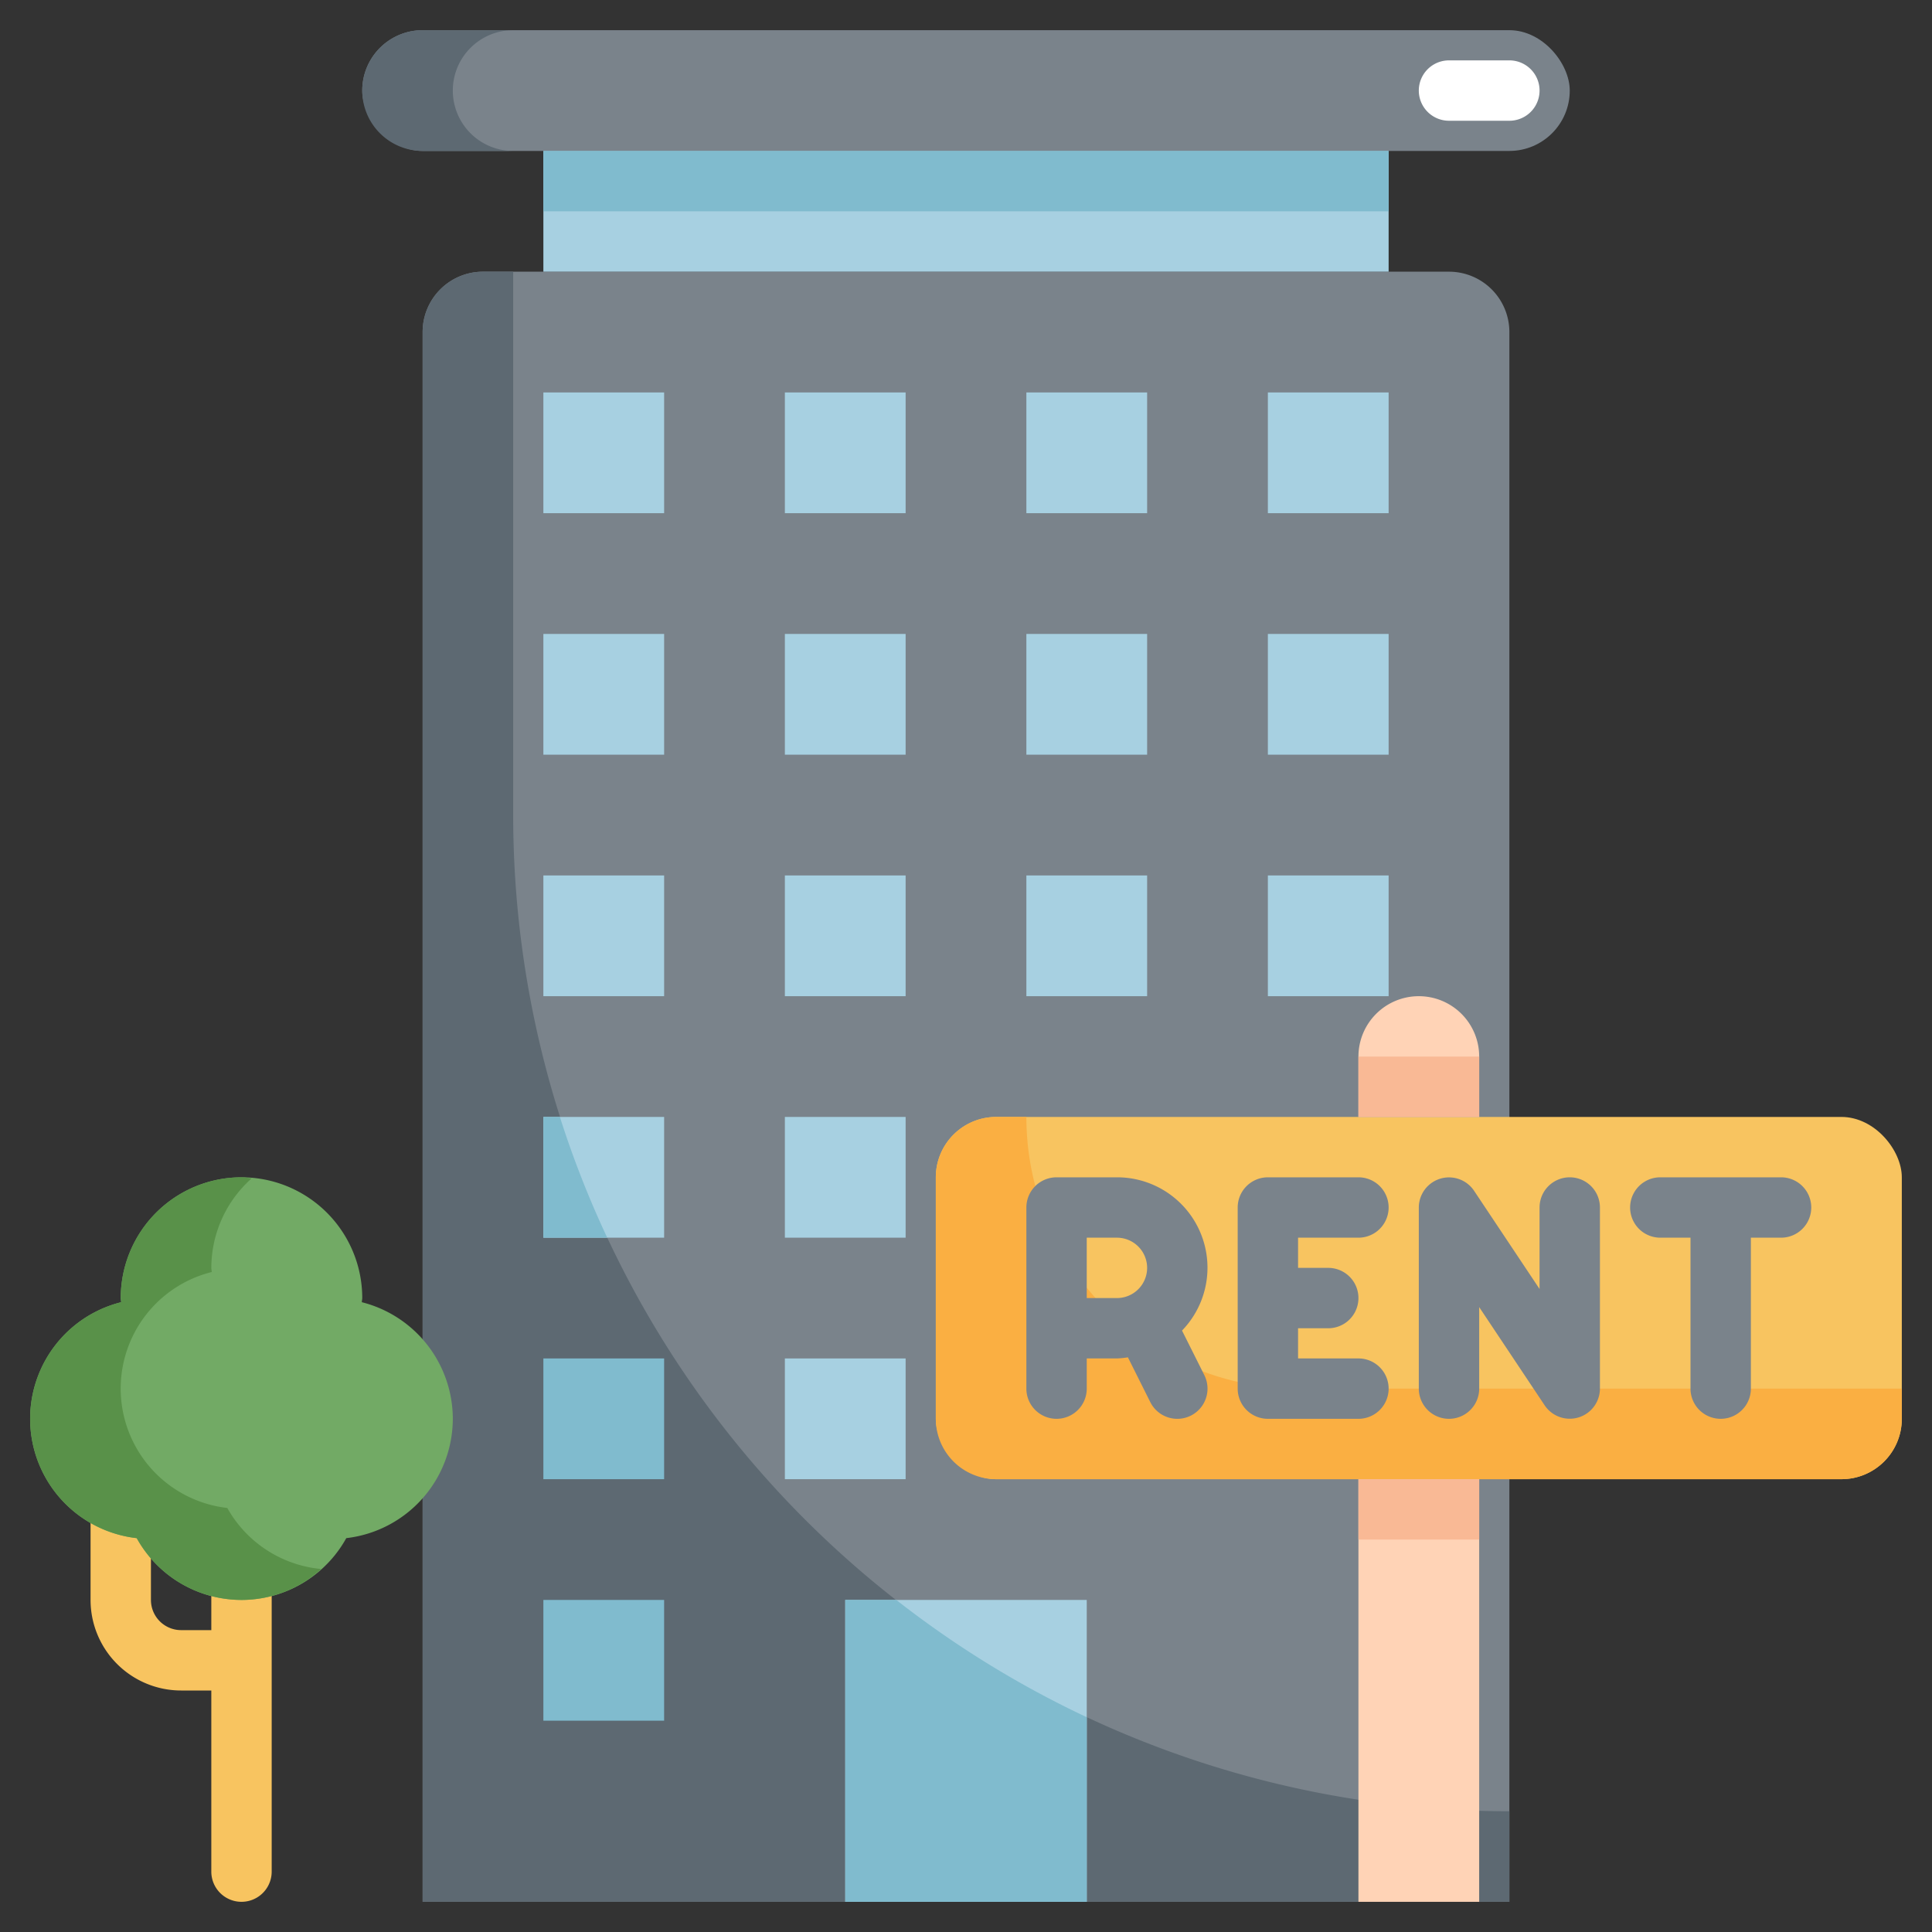 <svg height="512" viewBox="0 0 64 64" width="512" xmlns="http://www.w3.org/2000/svg"><rect x="0" y="0" width="64" height="64" fill="#333333" stroke="none"/><g id="Layer_31" data-name="Layer 31"><path d="m8 51a1 1 0 0 0 -1 1v2h-1a1 1 0 0 1 -1-1v-3a1 1 0 0 0 -2 0v3a3 3 0 0 0 3 3h1v6a1 1 0 0 0 2 0v-10a1 1 0 0 0 -1-1z" fill="#f8c460"/><path d="m16 9h32a2 2 0 0 1 2 2v52a0 0 0 0 1 0 0h-36a0 0 0 0 1 0 0v-52a2 2 0 0 1 2-2z" fill="#7a838b"/><path d="m17 27v-18h-1a2 2 0 0 0 -2 2v52h36v-3a33 33 0 0 1 -33-33z" fill="#5d6972"/><rect fill="#7a838b" height="4" rx="2" width="40" x="12" y="1"/><path d="m15 3a2 2 0 0 1 2-2h-3a2 2 0 0 0 0 4h3a2 2 0 0 1 -2-2z" fill="#5d6972"/><path d="m18 5h28v4h-28z" fill="#a7d0e1"/><path d="m18 5h28v2h-28z" fill="#80bbce"/><path d="m28 53h8v10h-8z" fill="#a7d0e1"/><path d="m29.69 53h-1.69v10h8v-6.115a33.034 33.034 0 0 1 -6.31-3.885z" fill="#80bbce"/><path d="m18 45h4v4h-4z" fill="#80bbce"/><path d="m18 53h4v4h-4z" fill="#80bbce"/><path d="m26 45h4v4h-4z" fill="#a7d0e1"/><path d="m18 37h4v4h-4z" fill="#a7d0e1"/><path d="m18 41h2.115a32.862 32.862 0 0 1 -1.568-4h-.547z" fill="#80bbce"/><g fill="#a7d0e1"><path d="m26 37h4v4h-4z"/><path d="m18 29h4v4h-4z"/><path d="m26 29h4v4h-4z"/><path d="m34 29h4v4h-4z"/><path d="m42 29h4v4h-4z"/><path d="m18 21h4v4h-4z"/><path d="m26 21h4v4h-4z"/><path d="m34 21h4v4h-4z"/><path d="m42 21h4v4h-4z"/><path d="m18 13h4v4h-4z"/><path d="m26 13h4v4h-4z"/><path d="m34 13h4v4h-4z"/><path d="m42 13h4v4h-4z"/></g><path d="m15 47a3.991 3.991 0 0 0 -3.014-3.863c0-.046.014-.09.014-.137a4 4 0 0 0 -8 0c0 .047.012.091.014.137a3.98 3.98 0 0 0 .515 7.816 3.966 3.966 0 0 0 6.942 0 3.987 3.987 0 0 0 3.529-3.953z" fill="#72aa65"/><path d="m7.529 49.953a3.98 3.98 0 0 1 -.515-7.816c0-.046-.014-.09-.014-.137a3.976 3.976 0 0 1 1.338-2.966c-.113-.01-.222-.034-.338-.034a4 4 0 0 0 -4 4c0 .047.012.091.014.137a3.98 3.98 0 0 0 .515 7.816 3.983 3.983 0 0 0 3.471 2.047 3.928 3.928 0 0 0 2.641-1.025 3.984 3.984 0 0 1 -3.112-2.022z" fill="#599149"/><rect fill="#f8c460" height="12" rx="2" width="32" x="31" y="37"/><path d="m43 46a9 9 0 0 1 -9-9h-1a2 2 0 0 0 -2 2v8a2 2 0 0 0 2 2h28a2 2 0 0 0 2-2v-1z" fill="#faaf42"/><path d="m45 49h4v14h-4z" fill="#ffd3b6"/><path d="m45 49h4v2h-4z" fill="#f9b995"/><path d="m47 33a2 2 0 0 1 2 2v2a0 0 0 0 1 0 0h-4a0 0 0 0 1 0 0v-2a2 2 0 0 1 2-2z" fill="#ffd3b6"/><path d="m45 35h4v2h-4z" fill="#f9b995"/><path d="m50 4h-2a1 1 0 0 1 0-2h2a1 1 0 0 1 0 2z" fill="#fff"/><path d="m37 39h-2a1 1 0 0 0 -1 1v6a1 1 0 0 0 2 0v-1h1a2.9 2.9 0 0 0 .363-.037l.742 1.484a1 1 0 0 0 1.79-.894l-.739-1.476a2.994 2.994 0 0 0 -2.156-5.077zm-1 4v-2h1a1 1 0 0 1 0 2z" fill="#7a838b"/><path d="m45 41a1 1 0 0 0 0-2h-3a1 1 0 0 0 -1 1v6a1 1 0 0 0 1 1h3a1 1 0 0 0 0-2h-2v-1h1a1 1 0 0 0 0-2h-1v-1z" fill="#7a838b"/><path d="m52 39a1 1 0 0 0 -1 1v2.7l-2.168-3.252a1 1 0 0 0 -1.832.552v6a1 1 0 0 0 2 0v-2.7l2.168 3.252a1 1 0 0 0 1.832-.552v-6a1 1 0 0 0 -1-1z" fill="#7a838b"/><path d="m59 39h-4a1 1 0 0 0 0 2h1v5a1 1 0 0 0 2 0v-5h1a1 1 0 0 0 0-2z" fill="#7a838b"/></g></svg>